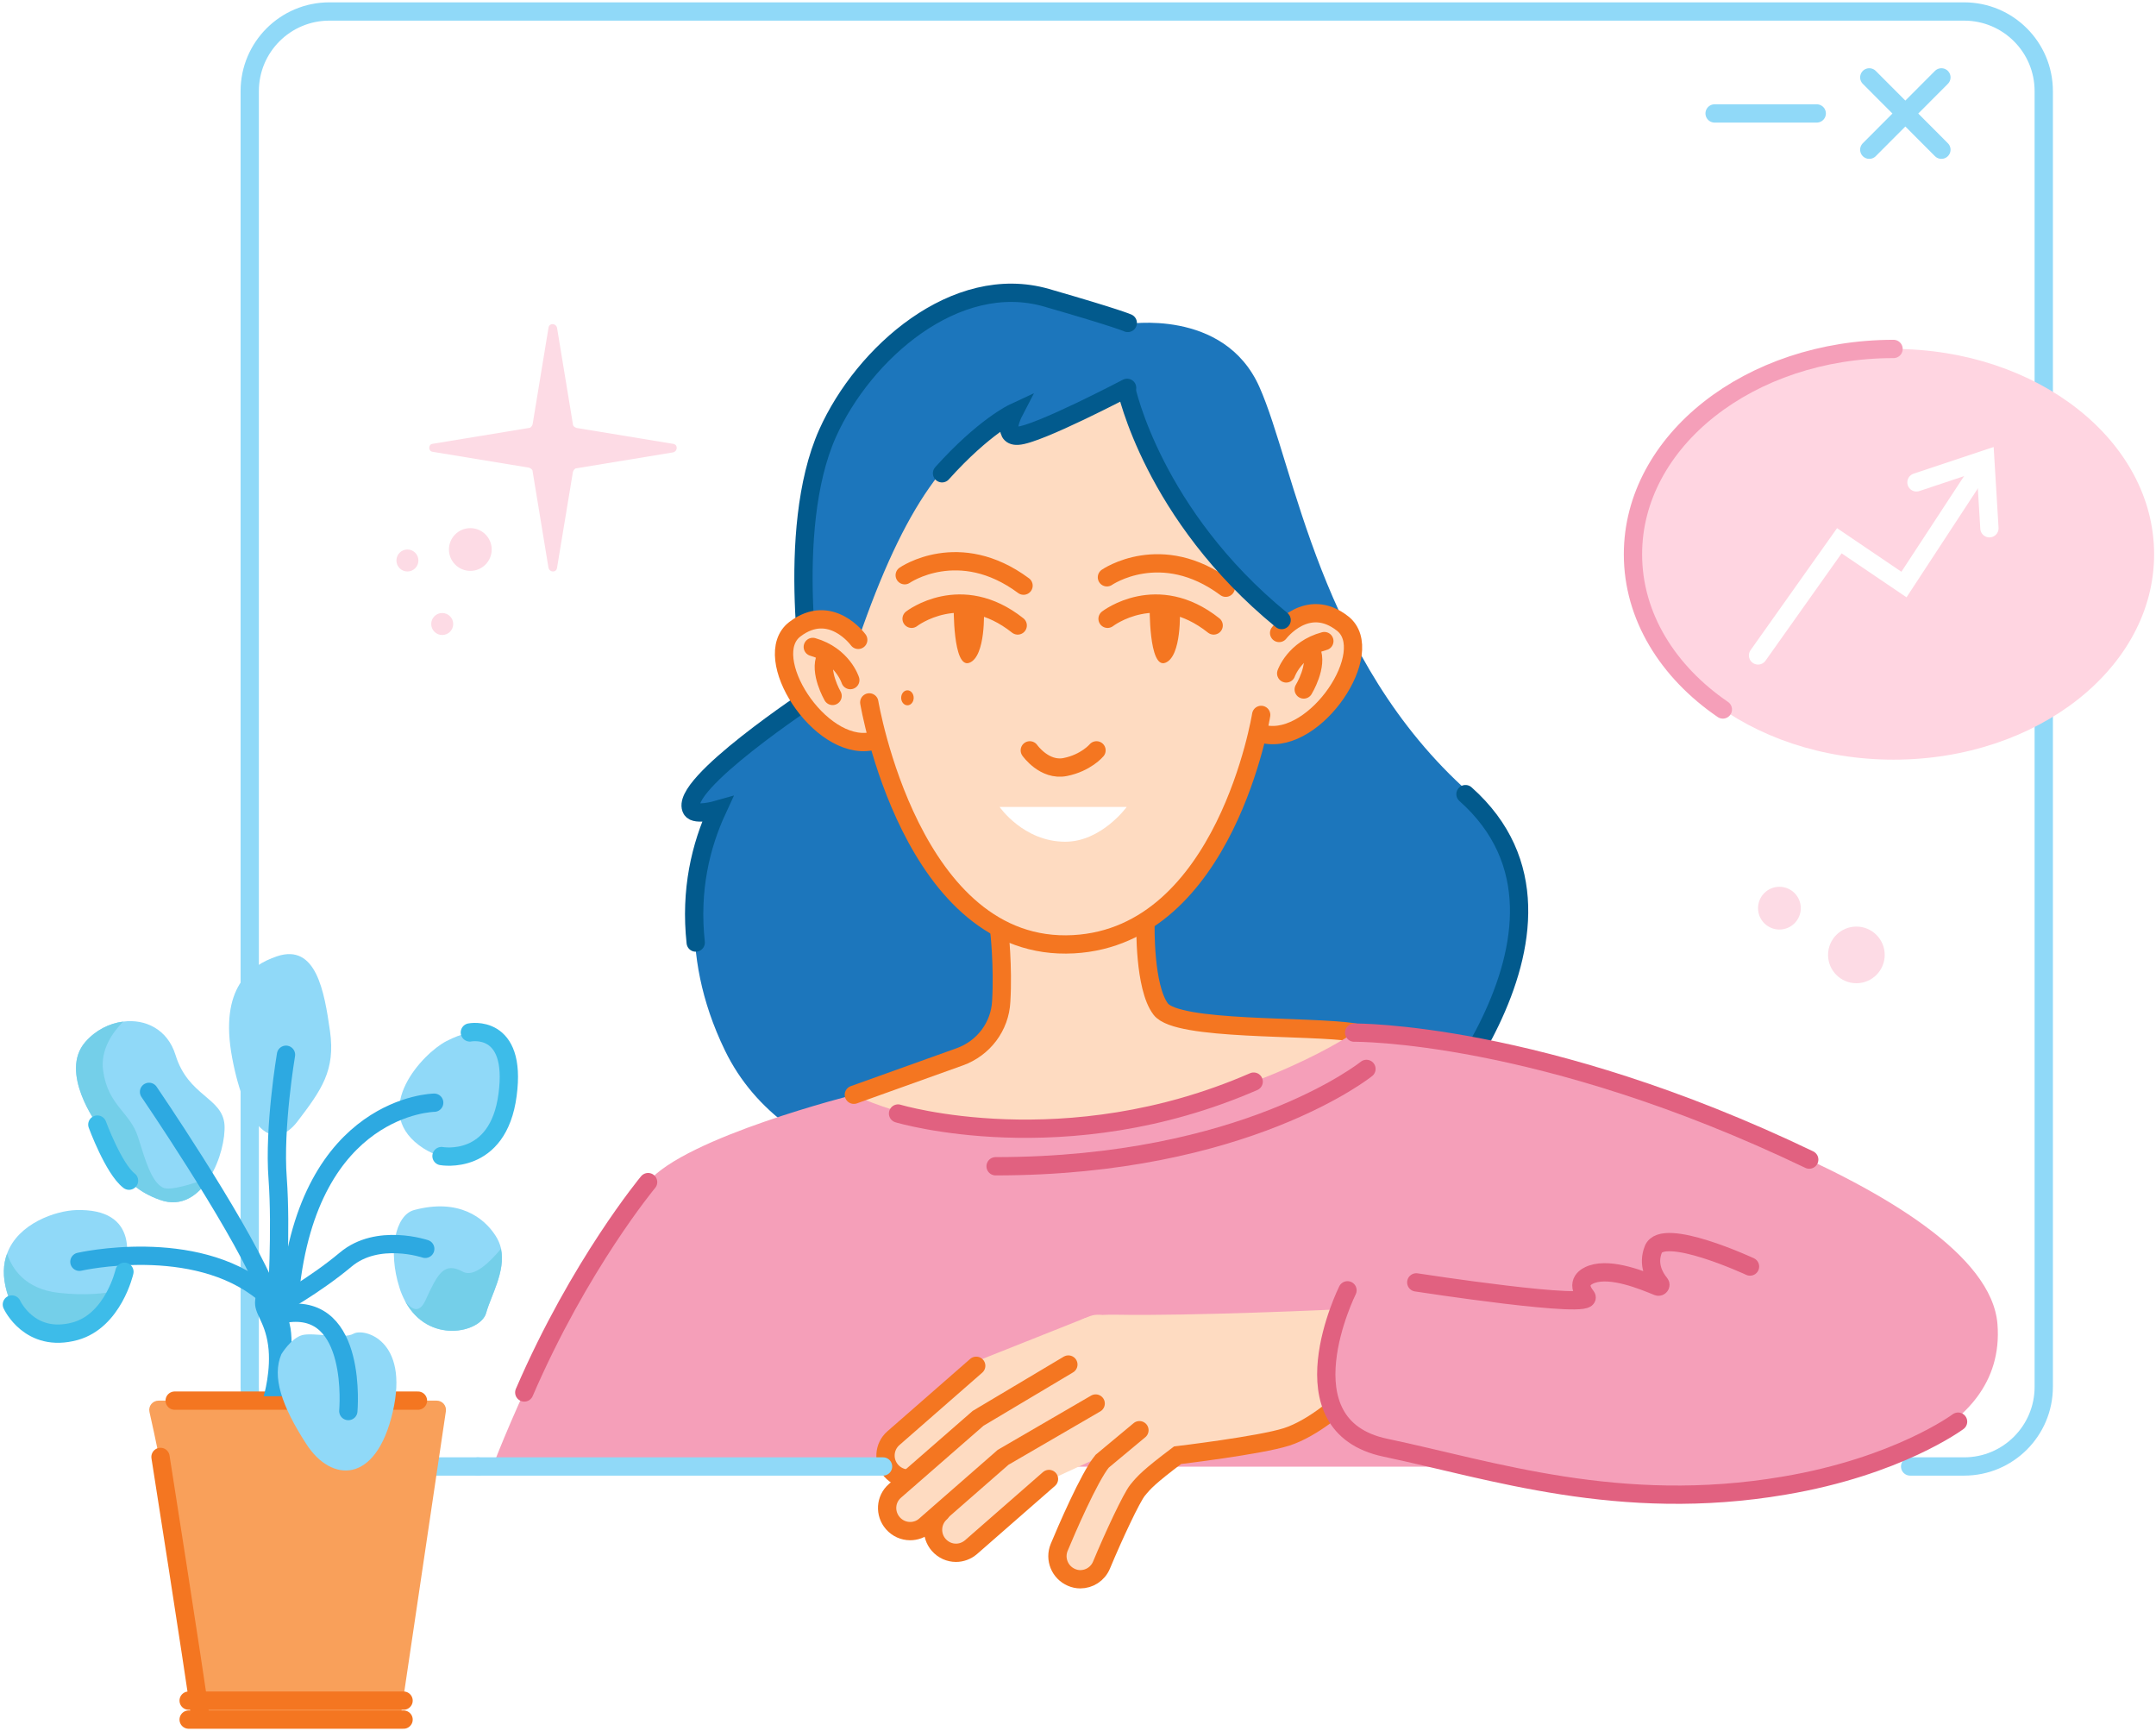 <?xml version="1.0" encoding="UTF-8"?> <svg xmlns="http://www.w3.org/2000/svg" width="563" height="452" viewBox="0 0 563 452" fill="none"> <path d="M124.82 382.908H86.007C74.521 382.908 65.212 373.6 65.212 362.114V23.794C65.212 12.309 74.521 3 86.007 3H512.893C524.379 3 533.688 12.309 533.688 23.794V362.114C533.688 373.6 524.379 382.908 512.893 382.908H498.794" stroke="#90D9F8" stroke-width="4.776" stroke-miterlimit="10" stroke-linecap="round"></path> <path d="M294.008 84.654C294.008 84.654 319.593 80.299 328.847 100.985C338.101 121.67 344.545 172.216 383.739 207.055C422.932 241.894 365.863 300.22 365.863 300.22C365.863 300.22 220.827 339.226 189.308 274.284C176.679 248.264 181.217 225.534 187.803 210.891C187.803 210.891 177.461 213.667 180.836 209.04C189.328 197.282 211.755 182.149 211.755 182.149C211.755 182.149 204.134 139.144 215.566 113.559C224.929 92.656 248.989 71.372 272.723 78.176C291.83 83.565 294.008 84.654 294.008 84.654Z" fill="#1C76BC"></path> <path d="M223.622 286.393C223.622 286.393 251.439 277.085 254.161 275.07C256.882 273.056 261.618 264.51 261.618 264.51V242.681L300.377 237.129C300.377 237.129 298.363 253.677 300.649 259.72C302.935 265.816 307.834 267.014 314.04 267.068C320.191 267.068 350.567 269.083 354.159 270.443C357.807 271.804 308.052 302.234 308.052 302.234L245.124 304.575L223.622 286.393Z" fill="#FEDBC1"></path> <path d="M294.497 84.327C294.497 84.327 292.319 83.239 273.267 77.741C249.533 70.936 225.472 92.221 216.109 113.124C204.678 138.709 212.299 181.713 212.299 181.713C212.299 181.713 176.861 205.066 180.617 211.381C181.597 213.068 187.313 211.435 187.313 211.435C182.946 220.869 180.185 232.467 181.672 246.11M382.683 207.353C421.877 242.192 366.352 299.894 366.352 299.894" stroke="#025A8D" stroke-width="4.776" stroke-miterlimit="10" stroke-linecap="round"></path> <path d="M224.112 167.07C224.112 167.07 212.245 155.094 206.257 166.526C200.269 177.957 217.689 191.022 217.689 191.022C217.689 191.022 222.588 193.744 226.398 193.199C230.209 192.655 229.991 194.451 229.991 194.451C229.991 194.451 244.09 245.675 275.554 247.036C307.018 248.397 320.845 213.395 320.845 213.395L328.194 191.947C328.194 191.947 340.932 194.125 348.662 181.332C356.391 168.594 353.125 160.32 345.232 160.429C337.339 160.538 335.869 162.824 335.869 162.824C335.869 162.824 321.444 151.501 310.121 135.933C298.798 120.364 294.117 101.475 294.117 101.475C294.117 101.475 277.024 109.041 264.776 113.668C263.415 114.158 264.014 108.715 264.014 108.715C248.064 116.009 236.251 131.741 224.112 167.07Z" fill="#FEDBC1"></path> <path d="M447.736 29.619H474.409" stroke="#90D9F8" stroke-width="4.776" stroke-miterlimit="10" stroke-linecap="round"></path> <path d="M488.128 20.202L506.963 39.091" stroke="#90D9F8" stroke-width="4.776" stroke-miterlimit="10" stroke-linecap="round"></path> <path d="M506.963 20.202L488.128 39.091" stroke="#90D9F8" stroke-width="4.776" stroke-miterlimit="10" stroke-linecap="round"></path> <path d="M494.465 198.352C532.045 198.352 562.509 174.346 562.509 144.733C562.509 115.12 532.045 91.114 494.465 91.114C456.884 91.114 426.42 115.12 426.42 144.733C426.42 174.346 456.884 198.352 494.465 198.352Z" fill="#FFD5E1"></path> <path d="M494.465 91.114C456.884 91.114 426.42 115.12 426.42 144.733C426.42 160.912 435.513 175.417 449.891 185.248" stroke="#F59FB9" stroke-width="4.776" stroke-miterlimit="10" stroke-linecap="round"></path> <path d="M459.08 171.135L480.31 141.195L497.185 152.627L517.871 121.054" stroke="white" stroke-width="4.776" stroke-miterlimit="10" stroke-linecap="round"></path> <path d="M500.448 125.953L518.412 119.965L519.501 137.928" stroke="white" stroke-width="4.776" stroke-miterlimit="10" stroke-linecap="round"></path> <path d="M289.219 161.572C289.219 161.572 302.121 151.555 316.927 163.314" stroke="#F47621" stroke-width="4.776" stroke-miterlimit="10" stroke-linecap="round"></path> <path d="M300.213 158.088C300.213 158.088 299.941 174.691 304.296 173.058C308.651 171.424 308.106 159.285 308.106 159.285C308.106 159.285 303.479 156.999 300.213 158.088Z" fill="#F47621"></path> <path d="M238.048 161.572C238.048 161.572 250.95 151.555 265.756 163.314" stroke="#F47621" stroke-width="4.776" stroke-miterlimit="10" stroke-linecap="round"></path> <path d="M249.044 158.088C249.044 158.088 248.772 174.691 253.127 173.058C257.481 171.424 256.937 159.285 256.937 159.285C256.937 159.285 252.31 156.999 249.044 158.088Z" fill="#F47621"></path> <path d="M289.053 150.739C289.053 150.739 303.207 140.941 320.082 153.461" stroke="#F47621" stroke-width="4.776" stroke-miterlimit="10" stroke-linecap="round"></path> <path d="M236.251 150.195C236.251 150.195 250.405 140.396 267.28 152.917" stroke="#F47621" stroke-width="4.776" stroke-miterlimit="10" stroke-linecap="round"></path> <path d="M268.913 195.921C268.913 195.921 272.724 201.365 278.167 200.276C283.611 199.187 286.333 195.921 286.333 195.921" stroke="#F47621" stroke-width="4.776" stroke-miterlimit="10" stroke-linecap="round"></path> <path d="M334.018 165.274C334.018 165.274 341.367 155.53 350.621 162.824C359.821 170.118 343.653 194.451 330.208 191.73" stroke="#F47621" stroke-width="4.776" stroke-miterlimit="10" stroke-linecap="round"></path> <path d="M335.868 175.834C335.868 175.834 338.046 169.465 345.83 167.397" stroke="#F47621" stroke-width="4.776" stroke-miterlimit="10" stroke-linecap="round"></path> <path d="M340.44 180.026C340.44 180.026 344.25 173.766 342.4 169.792" stroke="#F47621" stroke-width="4.776" stroke-miterlimit="10" stroke-linecap="round"></path> <path d="M224.113 167.07C224.113 167.07 216.928 157.163 207.565 164.294C198.202 171.425 213.934 196.084 227.434 193.58" stroke="#F47621" stroke-width="4.776" stroke-miterlimit="10" stroke-linecap="round"></path> <path d="M222.042 177.576C222.042 177.576 220.028 171.153 212.244 168.921" stroke="#F47621" stroke-width="4.776" stroke-miterlimit="10" stroke-linecap="round"></path> <path d="M217.415 181.713C217.415 181.713 213.768 175.399 215.673 171.479" stroke="#F47621" stroke-width="4.776" stroke-miterlimit="10" stroke-linecap="round"></path> <path d="M226.995 183.401C226.995 183.401 237.936 248.887 280.342 246.546C320.08 244.369 329.334 186.667 329.334 186.667" stroke="#F47621" stroke-width="4.776" stroke-miterlimit="10" stroke-linecap="round"></path> <path d="M294.116 101.529C294.116 101.529 301.029 134.408 334.67 161.898" stroke="#025A8D" stroke-width="4.776" stroke-miterlimit="10" stroke-linecap="round"></path> <path d="M261.018 210.69C261.018 210.69 267.278 219.781 278.166 219.781C287.637 219.781 294.224 210.69 294.224 210.69H261.018Z" fill="white"></path> <path d="M294.324 101.266C294.324 101.266 270.926 113.559 265.755 113.777C261.454 113.995 264.666 107.789 264.666 107.789C264.666 107.789 256.936 111.382 245.995 123.576" stroke="#025A8D" stroke-width="4.776" stroke-miterlimit="10" stroke-linecap="round"></path> <path d="M299.124 241.429C299.124 241.429 298.743 257.76 303.098 263.476C307.398 269.246 341.747 267.722 353.614 269.573" stroke="#F47621" stroke-width="4.776" stroke-miterlimit="10" stroke-linecap="round"></path> <path d="M222.97 285.849C222.97 285.849 178.931 296.899 169.187 308.658C145.889 336.964 128.632 382.963 128.632 382.963H481.813C481.813 382.963 524 376.648 521.605 345.783C518.829 309.637 408.324 278.99 398.635 276.214C388.945 273.383 353.507 269.682 353.507 269.682C353.507 269.682 330.372 285.849 288.184 292.926C249.099 299.512 222.97 285.849 222.97 285.849Z" fill="#F59FB9"></path> <path d="M282.901 412.358C282.139 412.358 281.323 412.194 280.615 411.868C277.567 410.616 276.151 407.077 277.403 404.029C279.145 399.837 285.188 385.739 288.617 381.547C292.047 377.355 305.928 366.849 308.65 364.781C311.317 362.767 315.019 363.311 317.033 365.978C319.047 368.646 318.502 372.347 315.835 374.361C308.323 380.023 299.559 387.099 297.871 389.168C296.293 391.128 291.72 400.817 288.454 408.711C287.474 410.942 285.242 412.358 282.901 412.358Z" fill="#FEDBC1"></path> <path d="M250.407 405.445C248.719 405.445 247.086 404.737 245.889 403.376C243.711 400.872 243.984 397.116 246.433 394.939L268.099 375.995L297.44 362.495C300.434 361.134 304.026 362.441 305.387 365.435C306.748 368.429 305.442 372.021 302.448 373.382L274.685 386.175L254.381 403.975C253.238 404.955 251.822 405.445 250.407 405.445Z" fill="#FEDBC1"></path> <path d="M238.43 399.784C236.743 399.784 235.11 399.076 233.912 397.715C231.735 395.211 232.007 391.455 234.456 389.277L256.122 370.334L285.245 354.547C288.239 353.186 291.995 356.779 293.41 359.773C294.771 362.767 293.465 366.36 290.471 367.721L262.709 380.513L242.35 398.314C241.261 399.294 239.846 399.784 238.43 399.784Z" fill="#FEDBC1"></path> <path d="M237.228 386.774C235.541 386.774 233.908 386.066 232.71 384.705C230.533 382.201 230.805 378.445 233.254 376.267L254.648 355.582L284.206 343.824C287.2 342.463 290.739 343.769 292.154 346.763C293.515 349.757 292.209 353.35 289.215 354.711L261.452 367.503L241.093 385.304C240.059 386.284 238.644 386.774 237.228 386.774Z" fill="#FEDBC1"></path> <path d="M348.768 341.918C348.768 341.918 311.153 343.66 291.393 343.279C282.302 343.116 281.649 345.293 279.743 346.436C270.163 352.098 307.506 379.969 307.506 379.969C307.506 379.969 329.607 379.152 335.976 375.178C342.345 371.204 348.714 366.196 348.714 366.196V341.918H348.768Z" fill="#FEDBC1"></path> <path d="M297.544 373.436L287.8 381.547C284.371 385.739 278.328 399.838 276.586 404.029C275.334 407.078 276.75 410.562 279.798 411.868C280.56 412.195 281.322 412.358 282.084 412.358C284.425 412.358 286.657 410.997 287.637 408.656C290.903 400.818 295.475 391.074 297.054 389.114C298.742 387.045 299.994 385.63 307.506 379.969C307.506 379.969 329.008 377.41 335.976 375.178C342.944 372.946 350.075 366.414 350.075 366.414" stroke="#F47621" stroke-width="4.776" stroke-miterlimit="10" stroke-linecap="round"></path> <path d="M273.922 386.175L253.563 403.975C252.42 404.955 251.004 405.445 249.643 405.445C247.956 405.445 246.323 404.737 245.125 403.377C242.948 400.872 243.22 397.116 245.669 394.939" stroke="#F47621" stroke-width="4.776" stroke-miterlimit="10" stroke-linecap="round"></path> <path d="M278.985 356.289L255.415 370.334L233.695 389.277C231.191 391.455 230.973 395.211 233.15 397.715C234.348 399.076 235.981 399.783 237.668 399.783C239.084 399.783 240.499 399.294 241.588 398.314L261.947 380.513L286.116 366.469" stroke="#F47621" stroke-width="4.776" stroke-miterlimit="10" stroke-linecap="round"></path> <path d="M237.228 386.066C235.541 386.066 233.908 385.358 232.71 383.997C230.533 381.493 230.805 377.737 233.254 375.559L254.92 356.616" stroke="#F47621" stroke-width="4.776" stroke-miterlimit="10" stroke-linecap="round"></path> <path d="M348.771 341.918C348.771 341.918 343.001 363.692 350.132 371.313C357.263 378.934 410.283 389.658 436.957 389.658C463.63 389.658 487.746 382.854 487.746 382.854L447.354 345.402L348.771 341.918Z" fill="#F59FB9"></path> <path d="M351.872 336.91C351.872 336.91 334.289 372.239 361.779 378.009C389.27 383.779 422.965 395.211 465.861 387.916C495.637 382.908 511.315 371.205 511.315 371.205" stroke="#E16180" stroke-width="4.776" stroke-miterlimit="10" stroke-linecap="round"></path> <path d="M456.986 330.704C456.986 330.704 434.123 320.089 431.728 326.24C430.204 330.105 431.946 333.317 433.47 335.168C433.797 335.549 433.361 336.093 432.926 335.93C429.061 334.351 420.841 330.922 415.67 332.718C414.254 333.208 411.26 334.787 414.2 338.489C417.139 342.136 369.834 334.841 369.834 334.841" stroke="#E16180" stroke-width="4.776" stroke-miterlimit="10" stroke-linecap="round"></path> <path d="M353.613 269.627C353.613 269.627 402.225 269.083 472.447 302.779" stroke="#E16180" stroke-width="4.776" stroke-miterlimit="10" stroke-linecap="round"></path> <path d="M222.967 285.849L250.62 275.942C256.826 273.71 261.127 268.049 261.453 261.462C261.998 252.317 260.963 243.172 260.963 243.172" stroke="#F47621" stroke-width="4.776" stroke-miterlimit="10" stroke-linecap="round"></path> <path d="M102.225 449.816H54.267C53.015 449.816 51.926 448.836 51.872 447.584C49.259 415.848 41.42 379.213 39.025 368.652C38.698 367.128 39.842 365.713 41.42 365.713H114.038C115.507 365.713 116.651 367.019 116.433 368.489L104.675 447.748C104.457 448.945 103.423 449.816 102.225 449.816Z" fill="#F9A05A"></path> <path d="M45.613 365.713H109.14" stroke="#F47621" stroke-width="4.776" stroke-miterlimit="10" stroke-linecap="round"></path> <path d="M126.941 342.849C125.525 347.912 111.862 351.178 105.765 339.692C105.221 338.658 104.676 337.46 104.295 336.154C101.301 326.791 103.152 317.319 108.106 315.958C119.864 312.801 126.396 318.027 129.336 322.545C130.098 323.688 130.588 324.886 130.86 326.083C132.057 332.017 128.193 338.277 126.941 342.849Z" fill="#90D9F8"></path> <path d="M116.542 271.865C110.337 275.077 96.891 289.611 109.411 299.029C121.931 308.446 132.546 294.238 132.546 288.033C132.546 281.827 133.363 263.101 116.542 271.865Z" fill="#90D9F8"></path> <path d="M72.287 249.71C65.428 252.051 57.153 257.821 60.637 276.275C64.121 294.728 71.361 301.043 77.676 292.823C83.936 284.603 87.638 279.486 86.168 269.198C84.698 258.91 82.575 246.226 72.287 249.71Z" fill="#90D9F8"></path> <path d="M54.759 307.466C51.874 312.093 47.465 315.359 41.749 313.291C30.427 309.263 29.338 300.771 25.473 293.694C25.473 293.694 15.293 279.976 22.316 272.028C24.983 268.98 28.576 267.184 32.168 266.748C37.939 265.986 43.763 268.762 45.832 275.458C49.153 286.291 58.08 286.508 58.624 293.694C58.842 297.232 57.536 303.002 54.759 307.466Z" fill="#90D9F8"></path> <path d="M54.759 307.466C51.874 312.093 47.465 315.359 41.749 313.291C30.427 309.262 29.338 300.77 25.473 293.694C25.473 293.694 15.293 279.976 22.316 272.028C24.983 268.98 28.576 267.183 32.168 266.748C29.501 269.47 26.126 274.042 26.943 279.649C28.249 288.74 33.965 290.373 36.033 296.851C38.047 303.329 39.572 308.5 42.511 310.079C44.362 311.059 50.622 309.045 54.759 307.466Z" fill="#74CFE9"></path> <path d="M30.697 337.025C29.445 339.801 27.975 342.196 26.777 343.503C21.933 348.946 6.201 352.593 1.791 337.297C0.648 333.377 0.812 330.111 1.846 327.335C4.731 319.387 14.638 316.121 19.864 315.958C36.086 315.468 34.507 328.369 30.697 337.025Z" fill="#90D9F8"></path> <path d="M30.697 337.025C29.445 339.801 27.975 342.196 26.777 343.503C21.933 348.946 6.201 352.593 1.791 337.297C0.648 333.377 0.812 330.111 1.846 327.335C3.152 331.254 6.527 336.589 15.346 337.569C22.096 338.331 27.213 337.787 30.697 337.025Z" fill="#74CFE9"></path> <path d="M20.735 329.458C20.735 329.458 50.729 322.599 68.856 337.569" stroke="#2DA9E1" stroke-width="4.776" stroke-miterlimit="10" stroke-linecap="round"></path> <path d="M38.918 285.093C38.918 285.093 61.073 317.537 68.857 335.011" stroke="#2DA9E1" stroke-width="4.776" stroke-miterlimit="10" stroke-linecap="round"></path> <path d="M74.683 275.403C74.683 275.403 71.472 294.347 72.506 307.738C73.486 321.129 72.288 339.638 72.288 339.638" stroke="#2DA9E1" stroke-width="4.776" stroke-miterlimit="10" stroke-linecap="round"></path> <path d="M113.386 287.923C113.386 287.923 80.67 288.359 75.716 337.569" stroke="#2DA9E1" stroke-width="4.776" stroke-miterlimit="10" stroke-linecap="round"></path> <path d="M111.045 326.083C111.045 326.083 98.634 321.892 90.305 328.86C81.977 335.827 72.342 341.053 72.342 341.053" stroke="#2DA9E1" stroke-width="4.776" stroke-miterlimit="10" stroke-linecap="round"></path> <path d="M68.856 364.569C68.856 364.569 70.924 357.656 69.999 351.178C69.073 344.7 66.297 343.176 66.624 339.583C66.95 335.991 69.019 333.378 70.489 332.67C72.013 331.962 77.021 334.63 77.021 334.63C77.021 334.63 74.408 341.162 75.66 345.844C76.966 350.579 75.225 364.569 75.225 364.569H68.856Z" fill="#2DA9E1"></path> <path d="M3.099 340.617C3.099 340.617 7.726 350.851 19.647 347.585C29.609 344.809 32.494 332.071 32.494 332.071" stroke="#3DBCE9" stroke-width="4.776" stroke-miterlimit="10" stroke-linecap="round"></path> <path d="M25.418 293.639C25.418 293.639 29.664 305.18 33.692 308.282" stroke="#3DBCE9" stroke-width="4.776" stroke-miterlimit="10" stroke-linecap="round"></path> <path d="M73.484 353.573C73.484 353.573 75.988 349.436 78.873 348.62C81.758 347.803 89.651 349.763 92.319 348.239C94.986 346.714 106.962 349.763 102.552 368.707C98.143 387.65 86.494 387.106 80.016 377.09C73.484 367.019 70.98 359.398 73.484 353.573Z" fill="#90D9F8"></path> <path d="M90.959 368.435C90.959 368.435 93.518 340.128 74.683 342.959" stroke="#2DA9E1" stroke-width="4.776" stroke-miterlimit="10" stroke-linecap="round"></path> <path d="M126.941 342.849C125.526 347.912 111.862 351.178 105.766 339.692C107.399 341.869 109.413 343.121 111.046 339.637C114.312 332.561 115.891 329.349 120.899 332.071C123.729 333.595 127.758 329.73 130.806 326.083C132.058 332.016 128.193 338.277 126.941 342.849Z" fill="#74CFE9"></path> <path d="M41.912 380.411C41.912 380.411 50.622 435.717 52.255 447.857" stroke="#F47621" stroke-width="4.776" stroke-miterlimit="10" stroke-linecap="round"></path> <path d="M49.261 444.046H105.384" stroke="#F47621" stroke-width="4.776" stroke-miterlimit="10" stroke-linecap="round"></path> <path d="M49.261 449H105.384" stroke="#F47621" stroke-width="4.776" stroke-miterlimit="10" stroke-linecap="round"></path> <path d="M122.695 269.579C122.695 269.579 135.051 267.129 132.547 285.855C130.098 304.581 115.291 301.859 115.291 301.859" stroke="#3DBCE9" stroke-width="4.776" stroke-miterlimit="10" stroke-linecap="round"></path> <path d="M236.958 184.163C237.86 184.163 238.591 183.285 238.591 182.203C238.591 181.121 237.86 180.243 236.958 180.243C236.056 180.243 235.325 181.121 235.325 182.203C235.325 183.285 236.056 184.163 236.958 184.163Z" fill="#F47621"></path> <path d="M234.51 290.748C234.51 290.748 278.167 303.867 327.377 282.419" stroke="#E16180" stroke-width="4.776" stroke-miterlimit="10" stroke-linecap="round"></path> <path d="M356.825 279.099C356.825 279.099 325.252 304.52 259.983 304.52" stroke="#E16180" stroke-width="4.776" stroke-miterlimit="10" stroke-linecap="round"></path> <path d="M169.24 308.658C169.24 308.658 151.331 330.16 136.905 363.584" stroke="#E16180" stroke-width="4.776" stroke-miterlimit="10" stroke-linecap="round"></path> <path d="M124.823 382.908H230.591" stroke="#90D9F8" stroke-width="4.776" stroke-miterlimit="10" stroke-linecap="round"></path> <g filter="url(#filter0_f_295_984)"> <path d="M112.927 115.889L138.124 111.742C138.603 111.742 138.922 111.264 139.081 110.786L143.228 85.588C143.387 84.312 145.141 84.312 145.46 85.588L149.607 110.786C149.607 111.264 150.085 111.583 150.564 111.742L175.761 115.889C177.037 116.048 177.037 117.803 175.761 118.121L150.564 122.268C150.085 122.268 149.766 122.746 149.607 123.225L145.46 148.263C145.301 149.539 143.547 149.539 143.228 148.263L139.081 123.065C139.081 122.587 138.603 122.268 138.124 122.108L112.927 117.962C111.811 117.803 111.811 116.048 112.927 115.889Z" fill="#FDDBE5"></path> <path d="M122.816 137.897C119.734 137.897 117.235 140.396 117.235 143.478C117.235 146.561 119.734 149.06 122.816 149.06C125.899 149.06 128.398 146.561 128.398 143.478C128.398 140.396 125.899 137.897 122.816 137.897Z" fill="#FDDBE5"></path> <path d="M464.661 231.547C461.579 231.547 459.08 234.046 459.08 237.129C459.08 240.211 461.579 242.71 464.661 242.71C467.744 242.71 470.243 240.211 470.243 237.129C470.243 234.046 467.744 231.547 464.661 231.547Z" fill="#FDDBE5"></path> <path d="M484.761 241.936C480.677 241.936 477.365 245.248 477.365 249.332C477.365 253.417 480.677 256.728 484.761 256.728C488.846 256.728 492.157 253.417 492.157 249.332C492.157 245.248 488.846 241.936 484.761 241.936Z" fill="#FDDBE5"></path> <path d="M115.476 160.064C113.891 160.064 112.606 161.349 112.606 162.934C112.606 164.52 113.891 165.805 115.476 165.805C117.062 165.805 118.347 164.52 118.347 162.934C118.347 161.349 117.062 160.064 115.476 160.064Z" fill="#FDDBE5"></path> <path d="M106.389 143.478C104.804 143.478 103.519 144.764 103.519 146.349C103.519 147.934 104.804 149.22 106.389 149.22C107.975 149.22 109.26 147.934 109.26 146.349C109.26 144.764 107.975 143.478 106.389 143.478Z" fill="#FDDBE5"></path> </g> <defs> <filter id="filter0_f_295_984" x="97.15" y="78.263" width="401.376" height="184.834" filterUnits="userSpaceOnUse" color-interpolation-filters="sRGB"> <feFlood flood-opacity="0" result="BackgroundImageFix"></feFlood> <feBlend mode="normal" in="SourceGraphic" in2="BackgroundImageFix" result="shape"></feBlend> <feGaussianBlur stdDeviation="3.184" result="effect1_foregroundBlur_295_984"></feGaussianBlur> </filter> </defs> </svg> 